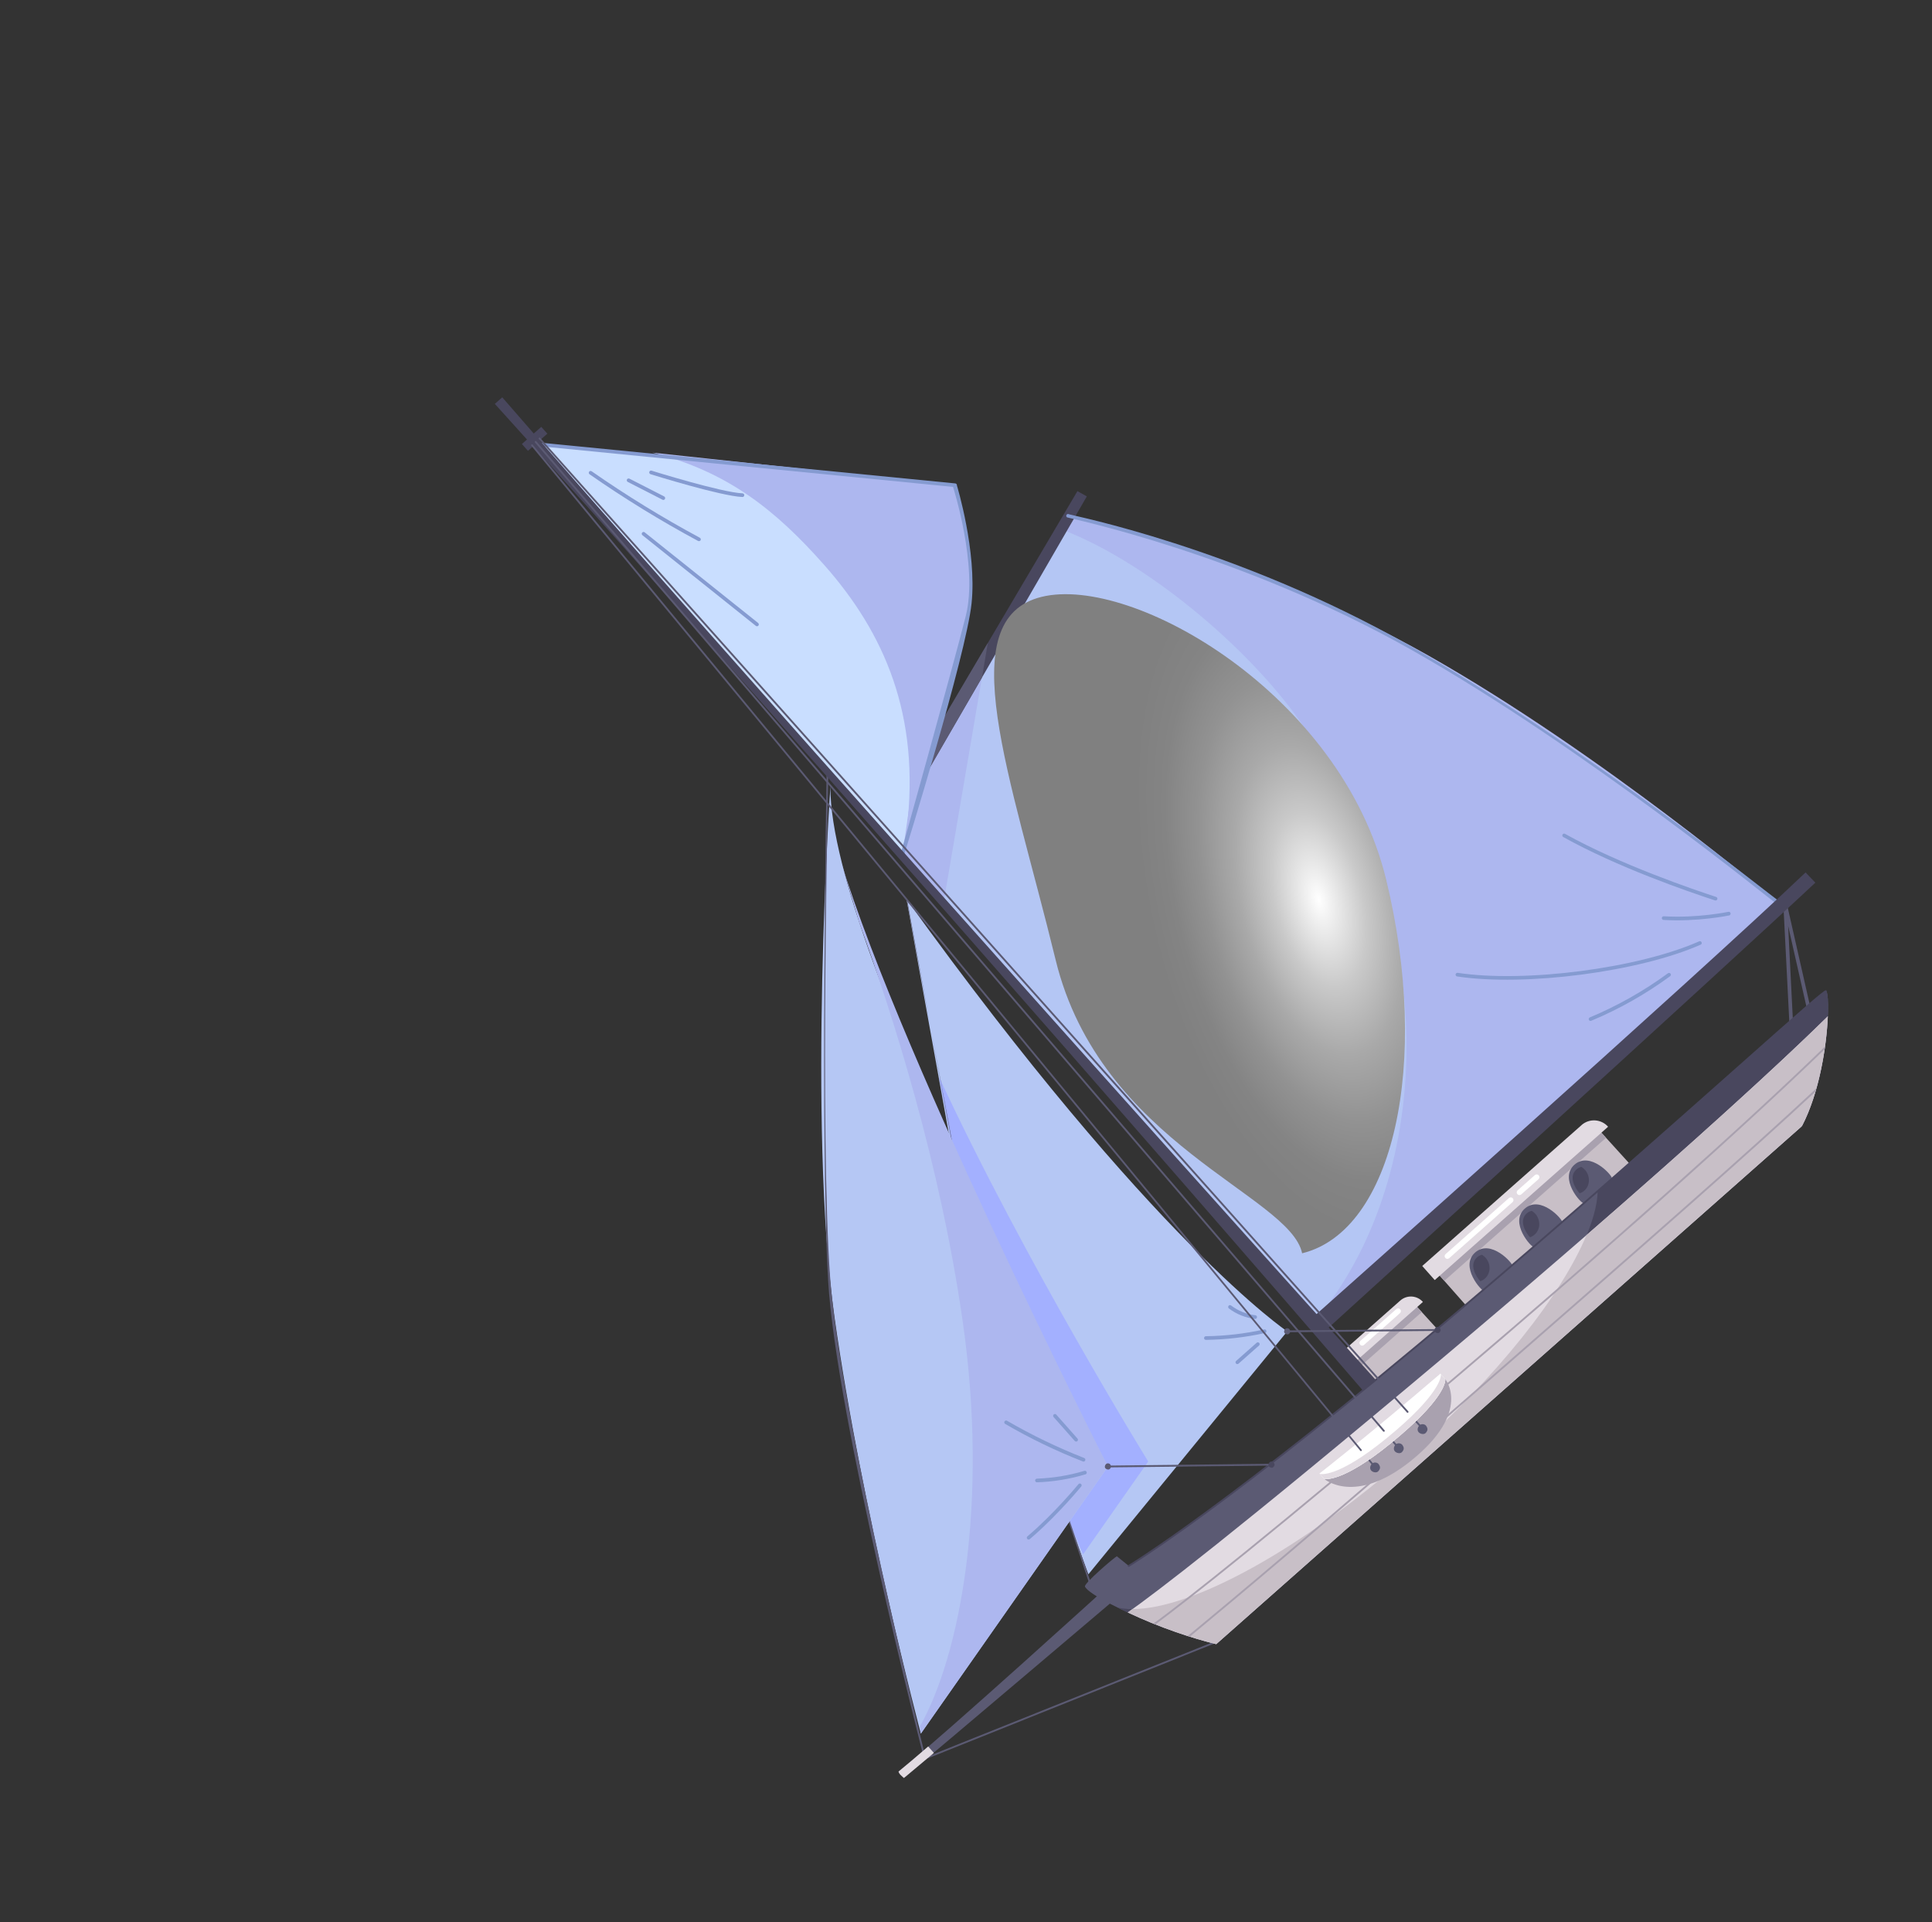 <?xml version="1.0" encoding="UTF-8"?> <svg xmlns="http://www.w3.org/2000/svg" width="390" height="388" viewBox="0 0 390 388" fill="none"><rect x="0" y="0" width="390" height="388" fill="#333333" stroke="none"/> <g clip-path="url(#clip0_154_1218)"> <path d="M365.719 205.434C365.678 205.479 365.617 205.505 365.556 205.52C365.355 205.569 365.153 205.441 365.116 205.239L360.961 186.913L362.038 208.315C362.051 208.517 361.891 208.689 361.682 208.696C361.479 208.709 361.308 208.548 361.301 208.339L360 182.682C359.988 182.491 360.123 182.321 360.32 182.302C360.51 182.277 360.686 182.394 360.735 182.583L365.836 205.067C365.865 205.202 365.821 205.338 365.725 205.428L365.719 205.434Z" fill="#5B5A73"></path> <path d="M278.154 142.369C242.915 122.425 215.613 104.128 215.613 104.128L178.091 168.294L265.018 267.621L358.667 182.017C358.667 182.017 313.4 162.319 278.161 142.375L278.154 142.369Z" fill="#B4C6F4"></path> <path d="M288.384 132.354C253.144 112.411 215.613 104.128 215.613 104.128L214.06 106.783C231.145 113.157 251.796 130.484 262.453 145.637C293.982 190.46 287.313 241.914 264.801 267.37L265.012 267.615L358.661 182.011C358.661 182.011 323.623 152.298 288.384 132.354Z" fill="#ADB7EF"></path> <path d="M178.312 167.908L190.544 181.796L198.914 132.677L178.312 167.908Z" fill="#ADB7EF"></path> <path d="M219.392 100.199L217.492 99.137L177.06 167.678L179.548 169.028L219.392 100.199Z" fill="#49475E"></path> <path d="M177.486 166.956L179.085 168.773L179.549 169.028L198.221 136.779L199.407 129.792L177.486 166.956Z" fill="#5B5A73"></path> <path d="M346.558 181.674C346.468 181.757 346.328 181.792 346.197 181.754C340.617 179.93 326.46 175.04 315.561 168.959C315.379 168.86 315.316 168.635 315.421 168.459C315.526 168.283 315.745 168.214 315.921 168.319C327.071 174.54 342.09 179.64 346.432 181.057C346.625 181.118 346.725 181.33 346.663 181.523C346.641 181.585 346.6 181.642 346.558 181.686L346.558 181.674Z" fill="#859BD1"></path> <path d="M349.225 184.705C349.184 184.75 349.123 184.776 349.056 184.785C348.994 184.799 342.732 186.111 335.808 185.698C335.604 185.687 335.451 185.507 335.462 185.304C335.474 185.1 335.653 184.946 335.857 184.958C342.676 185.369 348.841 184.072 348.902 184.058C349.097 184.014 349.299 184.143 349.336 184.344C349.365 184.479 349.314 184.61 349.219 184.699L349.225 184.705Z" fill="#859BD1"></path> <path d="M343.395 190.624C343.395 190.624 343.341 190.669 343.299 190.689C330.906 196.176 307.933 199.177 294.142 197.106C293.944 197.076 293.802 196.883 293.833 196.686C293.869 196.481 294.055 196.346 294.253 196.376C307.939 198.432 330.716 195.463 342.999 190.016C343.187 189.93 343.405 190.015 343.486 190.209C343.552 190.354 343.509 190.528 343.395 190.636L343.395 190.624Z" fill="#859BD1"></path> <path d="M337.157 197.031C337.157 197.031 337.145 197.044 337.134 197.056C332.21 200.668 326.854 203.697 321.211 206.053C321.022 206.127 320.804 206.042 320.73 205.854C320.656 205.665 320.747 205.453 320.929 205.373C326.518 203.038 331.825 200.035 336.701 196.462C336.863 196.339 337.099 196.381 337.221 196.543C337.337 196.699 337.307 196.909 337.164 197.037L337.157 197.031Z" fill="#859BD1"></path> <path d="M358.908 182.294C358.8 182.384 358.653 182.413 358.516 182.357C358.06 182.157 320.028 151.056 285.171 131.327C250.327 111.598 215.676 104.62 215.399 104.433C215.23 104.321 215.185 104.089 215.296 103.919C215.401 103.743 215.639 103.705 215.809 103.816C216.08 103.997 249.365 110.408 284.191 130.119C319.016 149.831 358.351 181.476 358.801 181.67C358.988 181.75 359.069 181.969 358.989 182.156C358.966 182.206 358.937 182.25 358.895 182.282L358.908 182.294Z" fill="#859BD1"></path> <path d="M366.444 178.168L364.48 176.106C342.386 197.191 265.285 265.68 265.285 265.68L268.206 267.994C268.206 267.994 348.449 195.061 366.451 178.174L366.444 178.168Z" fill="#49475E"></path> <path d="M182.19 172.354L192.798 97.944L109.486 89.753L182.19 172.354Z" fill="#C9DEFF"></path> <path d="M192.798 97.945L131.651 91.361C146.898 95.169 156.666 103.06 166.37 114.036C178.421 127.66 185.883 144.296 183.009 167.555C183.009 167.555 192.748 137.084 195.252 124.442C197.755 111.799 192.792 97.951 192.792 97.951L192.798 97.945Z" fill="#ADB7EF"></path> <path d="M182.438 172.636C182.36 172.706 182.257 172.74 182.139 172.726C181.941 172.695 181.794 172.51 181.824 172.312C181.824 172.312 192.42 134.433 194.958 124.326C197.495 114.22 192.383 98.285 192.383 98.285L109.448 90.124C109.244 90.1 109.096 89.927 109.12 89.723C109.138 89.525 109.318 89.371 109.521 89.395L192.839 97.581C192.938 97.59 193.032 97.642 193.09 97.72C193.148 97.798 193.182 97.901 193.167 97.994C193.167 97.994 197.222 111.313 196.123 121.806C195.023 132.3 182.559 172.404 182.559 172.404C182.544 172.497 182.497 172.572 182.437 172.623L182.438 172.636Z" fill="#859BD1"></path> <path d="M141.335 109.144C141.221 109.24 141.056 109.264 140.918 109.195C133.392 105.147 126.016 100.621 119.009 95.737C118.845 95.62 118.8 95.387 118.918 95.223C119.029 95.053 119.268 95.015 119.432 95.132C126.419 99.998 133.77 104.513 141.271 108.549C141.453 108.648 141.522 108.867 141.424 109.049C141.4 109.086 141.377 109.124 141.341 109.15L141.335 109.144Z" fill="#859BD1"></path> <path d="M134.152 100.821C134.038 100.917 133.879 100.947 133.735 100.872L126.723 97.281C126.541 97.183 126.472 96.963 126.558 96.782C126.657 96.6 126.876 96.531 127.057 96.618L134.069 100.209C134.251 100.307 134.32 100.526 134.234 100.708C134.211 100.745 134.181 100.789 134.145 100.815L134.152 100.821Z" fill="#859BD1"></path> <path d="M150.116 100.236C150.05 100.306 149.953 100.333 149.854 100.324C145.497 100.133 131.886 95.896 131.314 95.718C131.121 95.657 131.009 95.446 131.07 95.253C131.131 95.06 131.337 94.942 131.536 95.009C131.673 95.054 145.633 99.402 149.891 99.585C150.094 99.597 150.254 99.77 150.242 99.973C150.24 100.078 150.193 100.165 150.116 100.236Z" fill="#859BD1"></path> <path d="M153.051 126.327C152.92 126.442 152.717 126.455 152.578 126.336L129.681 108.039C129.523 107.915 129.497 107.676 129.621 107.518C129.763 107.353 129.984 107.333 130.142 107.457L153.038 125.755C153.196 125.879 153.223 126.118 153.099 126.276C153.081 126.295 153.069 126.308 153.057 126.32L153.051 126.327Z" fill="#859BD1"></path> <path d="M219.709 317.782L259.845 268.751C259.845 268.751 232.81 250.703 182.991 181.508L195.892 252.961L219.703 317.789L219.709 317.782Z" fill="#B5C7F4"></path> <path d="M254.156 271.599L250.016 275.264C249.866 275.398 249.632 275.381 249.498 275.232C249.364 275.083 249.38 274.848 249.53 274.714L253.67 271.049C253.82 270.915 254.054 270.931 254.188 271.081C254.323 271.23 254.306 271.464 254.156 271.599Z" fill="#859BD1"></path> <path d="M255.519 268.995C255.478 269.039 255.417 269.066 255.356 269.08C251.441 269.944 247.432 270.411 243.429 270.466C243.226 270.467 243.054 270.306 243.053 270.103C243.053 269.9 243.213 269.729 243.416 269.728C247.371 269.675 251.336 269.215 255.196 268.359C255.392 268.316 255.593 268.444 255.636 268.64C255.666 268.774 255.621 268.911 255.519 268.995Z" fill="#859BD1"></path> <path d="M253.62 266.148C253.543 266.218 253.439 266.252 253.334 266.238C251.425 266.013 249.598 265.28 248.064 264.12C247.906 263.996 247.873 263.763 247.991 263.599C248.108 263.435 248.341 263.403 248.511 263.526C249.938 264.611 251.635 265.292 253.42 265.496C253.624 265.52 253.765 265.7 253.741 265.904C253.726 265.997 253.686 266.078 253.62 266.136L253.62 266.148Z" fill="#859BD1"></path> <path d="M231.776 295.001C231.776 295.001 206.873 254.711 189.531 217.317L199.141 267.646L218.631 313.774L231.783 295.007L231.776 295.001Z" fill="#A3B0FF"></path> <path d="M220.525 320.794C220.525 320.794 220.483 320.826 220.452 320.834C220.355 320.861 220.254 320.803 220.227 320.706L194.875 244.634L183.069 181.953C183.041 181.856 183.406 182.262 183.121 181.911L183.178 181.987L194.817 245.125L220.58 320.608C220.601 320.675 220.572 320.743 220.525 320.794Z" fill="#5B5A73"></path> <path d="M185.879 349.955L223.659 296.031C223.659 296.031 167.43 192.33 167.625 158.789C167.625 158.789 162.96 226.833 168.458 265.897C173.956 304.961 185.879 349.955 185.879 349.955Z" fill="#B5C7F4"></path> <path d="M173.465 186.269C180.387 205.286 189.774 235.008 194.313 266.574C199.668 303.749 193.724 334.254 185.723 348.453L185.871 349.95L223.652 296.026C223.652 296.026 179.349 208.82 168.48 169.609L169.538 173.237L173.465 186.269Z" fill="#ADB7EF"></path> <path d="M186.624 354.261C186.624 354.261 186.558 354.307 186.521 354.308C186.417 354.318 186.328 354.247 186.319 354.143C186.319 354.143 168.782 285.905 167.176 258.588C165.569 231.271 166.863 155.609 166.863 155.609C166.853 155.505 166.93 155.422 167.028 155.406C167.133 155.397 167.221 155.468 167.231 155.572C167.231 155.572 165.49 229.53 167.566 257.786C169.641 286.041 186.68 354.1 186.68 354.1C186.682 354.161 186.666 354.217 186.618 354.255L186.624 354.261Z" fill="#5B5A73"></path> <path d="M218.963 294.94C218.867 295.03 218.72 295.059 218.583 295.002C213.177 292.889 207.904 290.341 202.909 287.432C202.733 287.328 202.67 287.102 202.775 286.926C202.88 286.75 203.105 286.687 203.281 286.792C208.251 289.677 213.493 292.208 218.861 294.31C219.055 294.384 219.142 294.596 219.068 294.789C219.052 294.845 219.016 294.896 218.968 294.934L218.963 294.94Z" fill="#859BD1"></path> <path d="M217.476 290.905C217.326 291.039 217.092 291.023 216.958 290.873L212.679 286.04C212.545 285.89 212.561 285.656 212.711 285.522C212.86 285.387 213.094 285.404 213.228 285.553L217.508 290.387C217.642 290.537 217.625 290.771 217.476 290.905Z" fill="#859BD1"></path> <path d="M219.249 297.539C219.213 297.577 219.165 297.603 219.11 297.611C215.936 298.561 212.644 299.102 209.337 299.214C209.128 299.221 208.963 299.066 208.956 298.857C208.955 298.654 209.116 298.483 209.312 298.476C212.558 298.367 215.782 297.834 218.901 296.904C219.096 296.848 219.303 296.958 219.359 297.153C219.401 297.3 219.35 297.443 219.249 297.539Z" fill="#859BD1"></path> <path d="M208.834 309.852C208.517 310.127 208.195 310.409 207.878 310.684C207.722 310.812 207.488 310.796 207.359 310.64C207.231 310.484 207.242 310.256 207.398 310.128C212.836 305.521 217.641 299.655 217.694 299.598C217.818 299.44 218.057 299.413 218.209 299.544C218.367 299.668 218.394 299.907 218.263 300.059C218.216 300.11 213.907 305.368 208.828 309.858L208.834 309.852Z" fill="#859BD1"></path> <path d="M331.071 237.237L298.321 266.207L290.434 257.286L323.064 228.419L331.071 237.237Z" fill="#C8BFC7"></path> <path d="M291.552 258.547L324.201 229.673L323.063 228.419L290.433 257.286L291.552 258.547Z" fill="#A9A1AF"></path> <path d="M319.253 227.117L287.1 255.55L289.62 258.394L324.617 227.441C323.229 225.87 320.824 225.717 319.247 227.111L319.253 227.117Z" fill="#E2DBE2"></path> <path d="M299.624 260.604C299.099 260.72 294.591 255.648 297.769 252.833C300.948 250.019 305.436 255.024 305.325 255.563C305.214 256.102 300.284 260.458 299.624 260.604Z" fill="#5B5A73"></path> <path d="M299.865 253.866C299.655 253.633 299.414 253.444 299.169 253.286C298.821 253.366 298.482 253.525 298.165 253.8C296.516 255.259 297.893 257.606 298.813 258.621C299.154 258.511 299.474 258.334 299.761 258.078C300.95 257.023 300.997 255.139 299.871 253.86L299.865 253.866Z" fill="#49475E"></path> <path d="M309.654 251.738C309.129 251.855 304.62 246.782 307.799 243.968C310.978 241.154 315.466 246.159 315.354 246.698C315.243 247.237 310.314 251.593 309.654 251.738Z" fill="#5B5A73"></path> <path d="M309.899 244.993C309.688 244.76 309.448 244.571 309.203 244.413C308.855 244.493 308.515 244.652 308.198 244.927C306.549 246.386 307.927 248.733 308.847 249.748C309.188 249.638 309.508 249.461 309.795 249.205C310.984 248.15 311.031 246.265 309.905 244.987L309.899 244.993Z" fill="#49475E"></path> <path d="M319.68 242.873C319.154 242.989 314.646 237.917 317.825 235.103C321.003 232.288 325.491 237.294 325.38 237.833C325.269 238.372 320.339 242.728 319.68 242.873Z" fill="#5B5A73"></path> <path d="M319.925 236.128C319.714 235.895 319.474 235.706 319.228 235.548C318.88 235.628 318.541 235.787 318.224 236.062C316.575 237.52 317.952 239.868 318.872 240.883C319.213 240.773 319.534 240.596 319.82 240.34C321.009 239.285 321.057 237.4 319.931 236.121L319.925 236.128Z" fill="#49475E"></path> <path d="M305.33 242.662L292.537 253.977C292.31 254.182 291.958 254.163 291.76 253.93C291.555 253.703 291.574 253.351 291.807 253.153L304.6 241.837C304.827 241.633 305.179 241.652 305.377 241.885C305.582 242.112 305.563 242.463 305.33 242.662Z" fill="white"></path> <path d="M310.565 238.029L307.087 241.1C306.86 241.304 306.508 241.285 306.31 241.052C306.105 240.825 306.124 240.474 306.358 240.275L309.835 237.204C310.062 237 310.414 237.019 310.612 237.252C310.817 237.479 310.798 237.83 310.565 238.029Z" fill="white"></path> <path d="M292.734 271.152L280.216 282.224L273.493 274.618L285.91 263.641L292.734 271.152Z" fill="#C8BFC7"></path> <path d="M274.579 275.845L287.014 264.85L285.908 263.638L273.492 274.614L274.579 275.845Z" fill="#A9A1AF"></path> <path d="M282.659 262.531L270.654 273.143L272.804 275.569L287.234 262.808C286.05 261.463 283.997 261.341 282.659 262.531Z" fill="#E2DBE2"></path> <path d="M282.602 265.073L275.341 271.489C275.115 271.694 274.763 271.675 274.565 271.441C274.36 271.214 274.379 270.863 274.612 270.664L281.872 264.249C282.099 264.044 282.451 264.063 282.649 264.296C282.854 264.523 282.835 264.875 282.602 265.073Z" fill="white"></path> <path d="M109.267 86.163L105.351 89.625L106.573 91.007L110.488 87.544L109.267 86.163Z" fill="#49475E"></path> <path d="M101.387 80.204L99.887 81.528C148.084 134.693 237.509 236.951 275.918 281.61L278.452 279.371C231.988 227.778 142.511 127.614 101.387 80.204Z" fill="#49475E"></path> <path d="M245.33 331.674C245.33 331.674 245.301 331.706 245.276 331.707L187.332 354.922C187.235 354.962 187.135 354.916 187.095 354.819C187.055 354.722 187.1 354.61 187.198 354.582L245.142 331.367C245.239 331.327 245.339 331.372 245.379 331.469C245.406 331.542 245.39 331.623 245.33 331.674Z" fill="#5B5A73"></path> <path d="M182.449 358.869L181.411 357.649C191.431 349.503 223.677 320.181 223.677 320.181L225.412 322.541C225.412 322.541 190.463 352.194 182.449 358.869Z" fill="#5B5A73"></path> <path d="M219.017 320.24C218.782 319.651 224.762 314.527 225.445 314.141L227.854 316.084C227.854 316.084 247.219 304.578 294.686 264.413C331.713 233.084 367.595 200.114 368.578 200.069C369.561 200.023 369.303 216.664 363.749 227.317L245.516 331.882C245.516 331.882 239.407 330.444 232.332 327.544C227.84 325.702 219.662 321.867 219.005 320.24L219.017 320.24Z" fill="#5B5A73"></path> <path d="M368.576 200.07C367.851 200.107 347.892 218.272 322.519 240.446C322.206 252 307.216 273.524 284.557 293.558C260.764 314.602 236.368 327.059 225.55 324.482C227.909 325.652 230.445 326.772 232.336 327.552C239.411 330.452 245.52 331.889 245.52 331.889L363.752 227.325C369.307 216.671 369.565 200.031 368.582 200.076L368.576 200.07Z" fill="#49475E"></path> <path d="M368.969 205.151C354.598 219.301 325.022 245.703 291.304 274.053C248.945 309.671 232.942 321.784 227.652 325.494C229.34 326.286 231.001 327.006 232.324 327.552C239.399 330.452 245.508 331.889 245.508 331.889L363.74 227.325C367.365 220.379 368.719 210.907 368.963 205.158L368.969 205.151Z" fill="#E2DBE2"></path> <path d="M187.362 352.546C184.97 354.608 182.906 356.357 181.373 357.603C181.532 358.145 181.976 358.536 182.481 358.9C183.827 357.778 185.946 356.009 188.519 353.842L187.368 352.54L187.362 352.546Z" fill="#E2DBE2"></path> <path d="M368.971 205.151C358.918 215.051 341.412 230.949 320.254 249.314C315.268 261.321 302.276 277.879 284.554 293.551C262.786 312.798 240.536 324.856 228.615 324.796C228.261 325.048 227.942 325.274 227.66 325.474C234.192 328.522 240.647 330.723 245.516 331.87L363.748 227.305C366.962 221.13 368.682 212.095 368.971 205.138L368.971 205.151Z" fill="#C8BFC7"></path> <path d="M329.995 246.945C345.489 233.237 358.979 220.895 368.31 211.844C368.341 211.646 368.371 211.448 368.395 211.244C352.475 226.72 324.04 252.105 294.274 277.399C255.402 310.42 239.117 323.102 232.825 327.744C232.962 327.801 233.093 327.852 233.231 327.909C239.66 323.146 256.022 310.381 294.511 277.68C306.834 267.211 318.917 256.732 329.989 246.939L329.995 246.945Z" fill="#A9A1AF"></path> <path d="M303.339 276.336C318.043 263.498 331.014 252.171 342.003 242.454C351.784 233.8 359.99 226.423 366.457 220.384C366.523 220.148 366.595 219.918 366.661 219.682C352.69 232.754 330.221 252.37 303.095 276.049L297.452 280.977C267.237 307.363 247.978 323.456 239.776 330.229C239.919 330.28 240.055 330.312 240.199 330.363C248.514 323.493 267.707 307.446 297.696 281.252L303.338 276.324L303.339 276.336Z" fill="#A9A1AF"></path> <path d="M368.697 200.207C368.697 200.207 368.631 200.252 368.582 200.254C368.035 200.444 361.003 206.692 351.246 215.346C337.271 227.747 316.157 246.487 294.798 264.557C247.87 304.274 228.142 316.13 227.949 316.247C227.865 316.299 227.747 316.273 227.695 316.188C227.643 316.104 227.676 315.992 227.754 315.934C227.947 315.817 247.663 303.973 294.555 264.282C315.907 246.206 337.028 227.472 350.997 215.078C363.681 203.815 368.103 199.913 368.558 199.897C368.656 199.894 368.751 199.971 368.748 200.076C368.75 200.137 368.727 200.187 368.685 200.219L368.697 200.207Z" fill="#49475E"></path> <path d="M256.784 295.797C256.784 295.797 256.706 295.842 256.669 295.843L223.658 296.21C223.559 296.213 223.47 296.13 223.467 296.032C223.464 295.933 223.547 295.845 223.645 295.841L256.657 295.475C256.755 295.471 256.844 295.555 256.847 295.653C256.843 295.708 256.82 295.758 256.784 295.797Z" fill="#5B5A73"></path> <path d="M224.119 295.615C224.307 295.898 224.377 296.141 224.062 296.49C223.837 296.744 223.384 296.63 223.187 296.434C222.939 296.202 223 295.819 223.243 295.558C223.481 295.304 223.944 295.356 224.119 295.615Z" fill="#5B5A73"></path> <path d="M257.13 295.251C257.318 295.534 257.388 295.778 257.073 296.127C256.848 296.381 256.395 296.267 256.198 296.07C255.95 295.839 256.011 295.455 256.254 295.195C256.492 294.941 256.955 294.993 257.13 295.251Z" fill="#49475E"></path> <path d="M290.192 268.609C290.192 268.609 290.113 268.655 290.077 268.656L259.849 268.923C259.751 268.926 259.662 268.843 259.659 268.745C259.655 268.646 259.738 268.557 259.837 268.554L290.064 268.287C290.163 268.284 290.251 268.367 290.255 268.465C290.25 268.521 290.228 268.571 290.192 268.609Z" fill="#5B5A73"></path> <path d="M260.303 268.335C260.491 268.618 260.56 268.862 260.246 269.211C260.021 269.465 259.568 269.351 259.37 269.154C259.123 268.923 259.184 268.539 259.427 268.279C259.665 268.025 260.128 268.077 260.303 268.335Z" fill="#5B5A73"></path> <path d="M290.649 268.07C290.837 268.353 290.907 268.596 290.593 268.945C290.367 269.199 289.914 269.085 289.717 268.889C289.469 268.657 289.53 268.273 289.774 268.013C290.011 267.759 290.474 267.811 290.649 268.07Z" fill="#49475E"></path> <path d="M267.286 298.508C267.286 298.508 276.669 291.017 291.705 278.334C291.705 278.334 297.297 284.884 284.745 294.936C273.456 303.967 267.292 298.513 267.292 298.513L267.286 298.508Z" fill="#A9A1AF"></path> <path d="M278.105 296.82C278.021 296.884 277.91 296.875 277.846 296.791L274.574 292.828C274.51 292.757 274.525 292.639 274.596 292.575C274.68 292.511 274.791 292.519 274.856 292.603L278.127 296.567C278.191 296.638 278.177 296.756 278.105 296.82Z" fill="#5B5A73"></path> <path d="M282.897 292.954C282.82 293.024 282.702 293.009 282.638 292.938L279.212 288.949C279.142 288.871 279.15 288.76 279.228 288.69C279.306 288.62 279.423 288.634 279.487 288.706L282.913 292.695C282.983 292.772 282.975 292.883 282.897 292.954Z" fill="#5B5A73"></path> <path d="M287.747 289.04C287.669 289.111 287.558 289.102 287.488 289.025L284.009 285.13C283.933 285.059 283.947 284.941 284.025 284.871C284.103 284.801 284.214 284.809 284.284 284.887L287.762 288.782C287.839 288.853 287.824 288.97 287.747 289.04Z" fill="#5B5A73"></path> <path d="M278.318 295.571C278.629 296.028 278.728 296.406 278.236 296.97C277.875 297.382 277.149 297.192 276.837 296.888C276.442 296.508 276.545 295.901 276.919 295.489C277.293 295.076 278.034 295.162 278.318 295.571Z" fill="#5B5A73"></path> <path d="M283.105 291.699C283.415 292.156 283.514 292.534 283.023 293.098C282.661 293.511 281.935 293.32 281.623 293.016C281.229 292.636 281.331 292.029 281.705 291.617C282.085 291.198 282.82 291.29 283.105 291.699Z" fill="#5B5A73"></path> <path d="M287.899 287.835C288.209 288.292 288.308 288.67 287.817 289.234C287.455 289.646 286.729 289.455 286.417 289.152C286.023 288.772 286.125 288.165 286.499 287.753C286.879 287.334 287.614 287.426 287.899 287.835Z" fill="#5B5A73"></path> <path d="M267.281 298.502C267.281 298.502 266.353 297.456 266.359 297.45C266.617 297.251 276.049 289.913 290.779 277.289L291.727 278.402C291.862 278.932 291.349 282.691 280.803 291.297C270.616 299.608 267.275 298.508 267.275 298.508L267.281 298.502Z" fill="#F1ECF1"></path> <path d="M267.281 298.502C267.281 298.502 266.353 297.456 266.359 297.45C266.617 297.251 276.049 289.913 290.779 277.289L291.727 278.402C291.862 278.932 291.349 282.691 280.803 291.297C270.616 299.608 267.275 298.508 267.275 298.508L267.281 298.502Z" fill="white"></path> <path d="M290.85 277.403C290.985 277.934 290.471 281.692 279.925 290.299C269.877 298.501 266.503 297.537 266.41 297.51C266.596 297.731 267.28 298.502 267.28 298.502C267.28 298.502 270.621 299.602 280.808 291.29C291.354 282.684 291.867 278.926 291.733 278.395L290.784 277.282C290.784 277.282 290.773 277.295 290.767 277.301L290.85 277.403Z" fill="#E2DBE2"></path> <path d="M274.838 292.865C274.754 292.93 274.643 292.921 274.578 292.837L107.254 89.989C107.19 89.918 107.204 89.8 107.276 89.736C107.36 89.672 107.471 89.681 107.535 89.764L274.86 292.625C274.924 292.696 274.91 292.814 274.838 292.878L274.838 292.865Z" fill="#5B5A73"></path> <path d="M279.471 288.965C279.394 289.035 279.276 289.021 279.212 288.949L107.997 89.333C107.926 89.256 107.935 89.145 108.012 89.074C108.09 89.004 108.207 89.019 108.271 89.09L279.487 288.706C279.557 288.784 279.549 288.895 279.471 288.965Z" fill="#5B5A73"></path> <path d="M284.261 285.137C284.184 285.208 284.073 285.199 284.002 285.121L108.776 88.637C108.699 88.566 108.714 88.448 108.791 88.378C108.869 88.308 108.98 88.317 109.05 88.394L284.277 284.878C284.353 284.95 284.339 285.067 284.261 285.137Z" fill="#5B5A73"></path> <path style="mix-blend-mode:overlay" d="M279.789 177.46C270.724 140.243 228.694 115.983 210.275 120.477C191.856 124.972 204.022 156.52 213.087 193.737C222.153 230.953 260.409 241.253 262.852 252.985C281.271 248.49 288.854 214.677 279.789 177.46Z" fill="url(#paint0_radial_154_1218)"></path> </g> <defs> <radialGradient id="paint0_radial_154_1218" cx="0" cy="0" r="1" gradientUnits="userSpaceOnUse" gradientTransform="translate(266.234 181.611) rotate(166.287) scale(34.175 69.392)"> <stop stop-color="white"></stop> <stop offset="0.06" stop-color="#F2F2F2"></stop> <stop offset="0.26" stop-color="#C9C9C9"></stop> <stop offset="0.46" stop-color="#A9A9A9"></stop> <stop offset="0.66" stop-color="#929292"></stop> <stop offset="0.84" stop-color="#848484"></stop> <stop offset="1" stop-color="#808080"></stop> </radialGradient> <clipPath id="clip0_154_1218"> <rect width="64.454" height="73.061" fill="white" transform="matrix(2.732 -2.923 2.923 2.732 0 188.374)"></rect> </clipPath> </defs> </svg> 